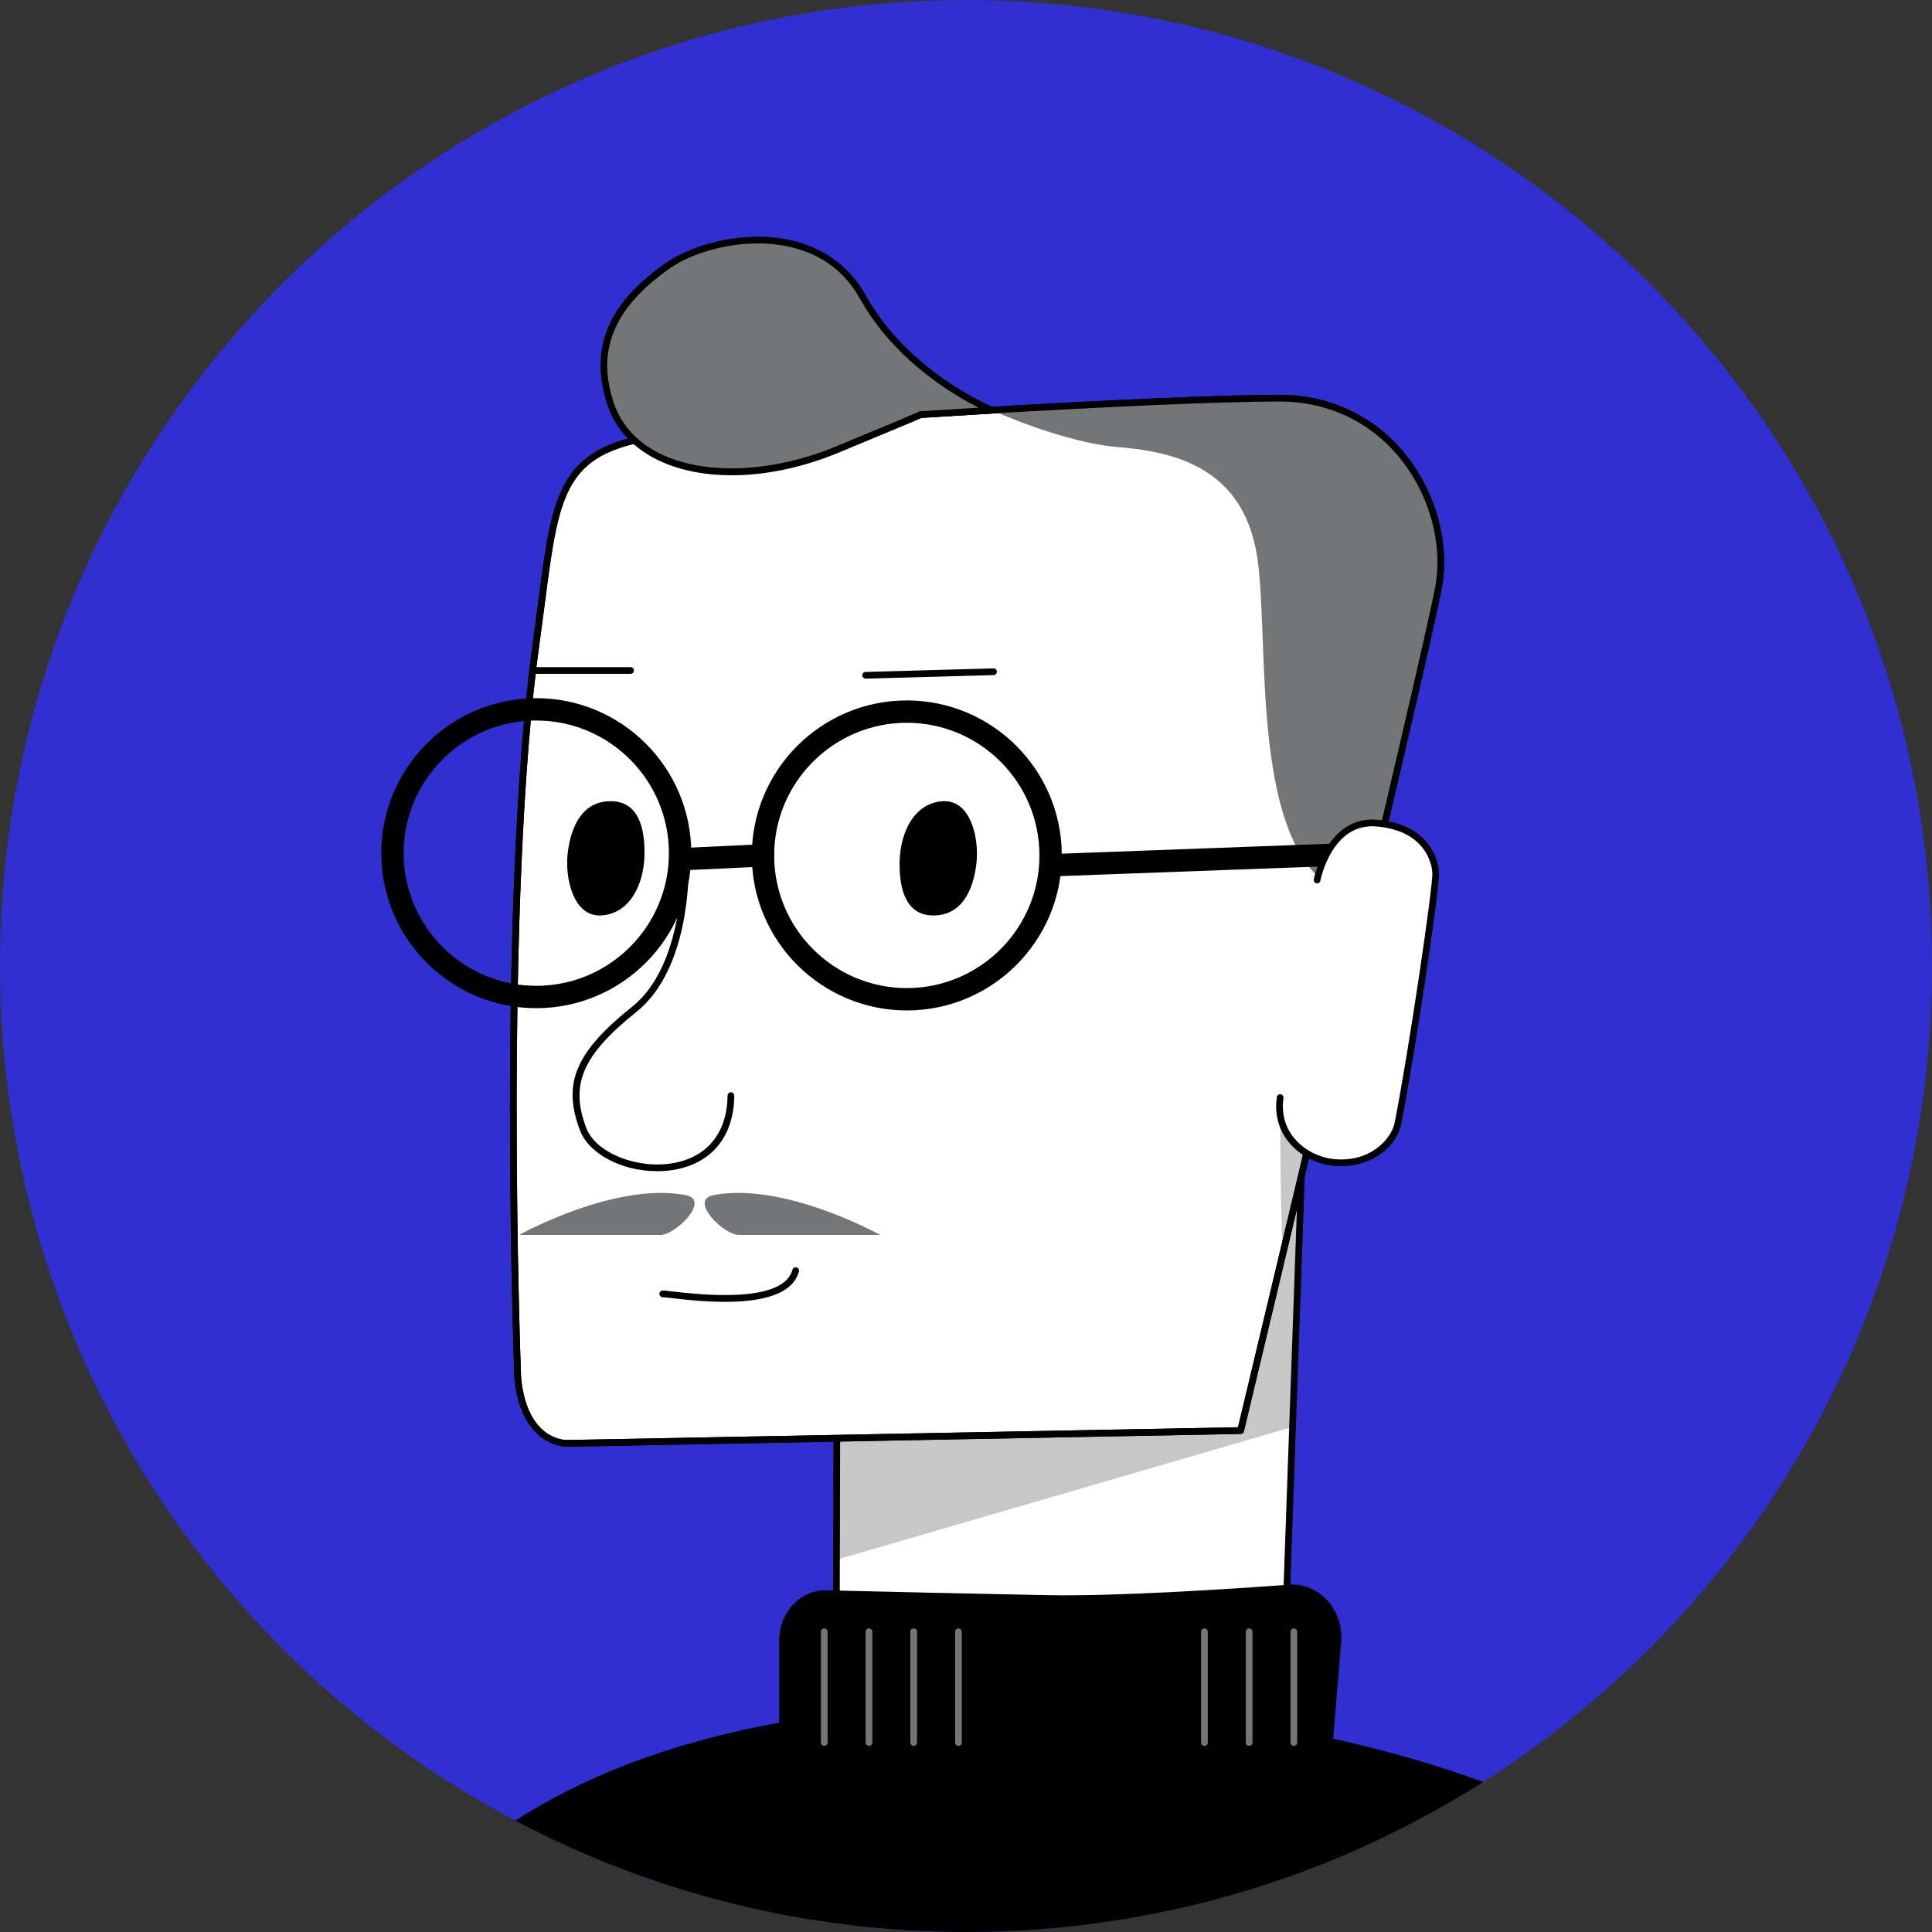 <svg viewBox="0 0 1000 1000" xmlns="http://www.w3.org/2000/svg"><rect x="0" y="0" width="1000" height="1000" fill="#333333" stroke="none"/><path d="m1000 500c0 177.67-92.67 333.7-232.31 422.37-77.38 49.17-169.21 77.63-267.69 77.63-84.26 0-163.66-20.84-233.3-57.65-158.61-83.83-266.7-250.46-266.7-442.35 0-276.15 223.85-500 500-500s500 223.85 500 500z" fill="#3030d0"/><path d="m433.4 606.81-.66 310.42 230.21-6.78 13.17-372.43z" fill="#fff"/><path d="m432.74 918.97c-.45 0-.89-.18-1.21-.49-.34-.33-.53-.78-.53-1.25l.66-310.43c0-.78.52-1.46 1.26-1.67l242.72-68.79c.53-.15 1.11-.04 1.55.3s.68.87.66 1.43l-13.17 372.43c-.03.91-.77 1.65-1.68 1.67l-230.21 6.78s-.03 0-.05 0zm2.39-310.85-.65 307.33 226.79-6.68 13.03-368.42-239.17 67.78z"/><path d="m432.97 807.3 236.06-68.72 7.09-200.56-242.72 68.79z" opacity=".22"/><path d="m268.01 713.68s-9.51-244.12 9.59-381.5c10.29-73.96 7.26-100.02 68.06-107.14 60.8-7.13 257.79-19.05 316.94-18.94 59.16.12 89.98 56.61 81.84 98.75-8.14 42.13-102.28 435.61-102.28 435.61l-348.7 6.63s-21.97.67-25.44-33.4h-.01z" fill="#fff"/><path d="m293.44 748.83c-1.28 0-23.56-.55-27.13-34.8-.02-.09-.03-.19-.04-.28-.09-2.44-9.3-245.85 9.61-381.81 1-7.15 1.85-13.75 2.68-20.14 3.9-30.02 6.47-49.85 15.2-63.78 8.96-14.3 23.93-21.45 51.69-24.7 62.88-7.37 258.52-19.1 317.15-18.95 25.51.05 48.33 10.73 64.25 30.06 16.46 19.99 23.85 47.1 19.29 70.75-8.05 41.69-101.35 431.75-102.3 435.69-.18.77-.86 1.32-1.66 1.33l-348.7 6.63h-.06zm-23.7-35.4s0 .06.01.08c3.25 31.92 22.83 31.84 23.67 31.84l347.37-6.61c5.99-25.04 94.15-393.83 101.95-434.23 4.38-22.66-2.74-48.68-18.56-67.89-15.26-18.52-37.13-28.75-61.58-28.8-.28 0-.57 0-.86 0-59.59 0-253.37 11.59-315.88 18.92-53.57 6.27-56.16 26.23-63.85 85.48-.83 6.39-1.69 13.01-2.69 20.17-18.65 134.09-9.88 373.16-9.59 381.02z"/><path d="m403.31 848.96v81.12l284.49-2.86 6.37-77.29c1.38-16.72-11.45-30.82-27-29.69-34.21 2.51-90.22 6.06-125.03 5.42-35.15-.66-84.88-1.82-114.31-2.52-13.45-.32-24.51 11.33-24.51 25.82z"/><path d="m767.69 922.37c-77.38 49.17-169.21 77.63-267.69 77.63-84.26 0-163.66-20.84-233.3-57.65 33.36-21.47 77.71-40.05 136.61-50.64 7.53-1.35 15.31-2.58 23.33-3.66 2.04-.28 4.1-.54 6.17-.8 5.54-.69 11.2-1.31 16.98-1.86 7.51-.72 15.23-1.31 23.15-1.78 7.53-.45 15.24-.78 23.15-1 14.19-.38 28.99-.37 44.43.06 29.53.82 57.12 2.93 82.88 6.1 7.89.96 15.6 2.03 23.15 3.18 5.75.88 11.4 1.82 16.96 2.8 2.08.37 4.14.74 6.19 1.13 6.93 1.28 13.72 2.66 20.35 4.11 28.56 6.24 54.36 13.85 77.64 22.37z"/><path d="m662.59 206.1c-28.23-.06-87.85 2.63-149.06 6.23 13.65 6.27 43.87 17.49 65.25 19.12 35.45 2.71 67.53 14.53 72.63 61.92 5.69 53.01-4.94 165.06 56.02 172.36 18.19-77.25 33.9-144.78 37.01-160.89 8.14-42.13-22.69-98.62-81.84-98.75h-.01z" fill="#737577"/><path d="m340.07 606.21c-17.79 0-35.15-8.71-39.85-21.08-9.26-24.35-2.42-40.54 27.08-64.15 26.42-21.15 25.62-71.15 25.61-71.65-.02-.96.74-1.75 1.7-1.77h.04c.94 0 1.71.75 1.73 1.7.05 2.12.86 52.21-26.91 74.44-28.02 22.43-34.59 37.62-26 60.2 4.88 12.84 26.41 21.46 45.17 18.1 17.6-3.16 27.78-15.89 27.94-34.92 0-.95.78-1.72 1.74-1.72h.01c.96 0 1.73.79 1.72 1.75-.17 20.86-11.4 34.83-30.8 38.31-3.03.54-6.11.8-9.18.8z"/><path d="m353.03 450.51c-3.07 0-5.63-2.42-5.78-5.52-.15-3.19 2.32-5.9 5.51-6.05l41.89-1.96c3.22-.12 5.9 2.32 6.05 5.51s-2.32 5.9-5.51 6.05l-41.89 1.96c-.09 0-.18 0-.27 0z"/><path d="m543.8 453.65c-3.1 0-5.66-2.45-5.78-5.57-.12-3.19 2.37-5.88 5.57-6l168.9-6.26c3.22-.11 5.88 2.38 6 5.57s-2.37 5.88-5.57 6l-168.9 6.26c-.07 0-.15 0-.22 0z"/><path d="m277.57 521.83c-44.24 0-80.23-35.99-80.23-80.23s35.99-80.23 80.23-80.23 80.23 35.99 80.23 80.23-35.99 80.23-80.23 80.23zm0-148.89c-37.86 0-68.66 30.8-68.66 68.66s30.8 68.66 68.66 68.66 68.66-30.8 68.66-68.66-30.8-68.66-68.66-68.66z"/><path d="m469.36 523c-44.24 0-80.23-35.99-80.23-80.23s35.99-80.23 80.23-80.23 80.23 35.99 80.23 80.23-35.99 80.23-80.23 80.23zm0-148.89c-37.86 0-68.66 30.8-68.66 68.66s30.8 68.66 68.66 68.66 68.66-30.8 68.66-68.66-30.8-68.66-68.66-68.66z"/><path d="m375.19 673.82c-10.8 0-21.3-1.2-27.7-1.94-2.01-.23-3.92-.47-4.32-.43-.94.03-1.78-.67-1.85-1.6s.57-1.75 1.5-1.85c.62-.07 1.78.06 5.06.44 14.22 1.63 57.47 6.59 62.29-11.21.25-.93 1.21-1.47 2.13-1.22.93.25 1.47 1.2 1.22 2.13-3.43 12.67-21.25 15.69-38.34 15.69z"/><path d="m293.78 442.28c-1.3 12.12 2.86 32.63 17.74 31.53s21.85-16.63 22.08-31.53-3.77-27.59-17.51-27.59-20.61 11.55-22.33 27.59h.01z"/><path d="m505.45 446.25c1.3-12.12-2.86-32.63-17.74-31.53s-21.85 16.63-22.08 31.53 3.77 27.59 17.51 27.59 20.61-11.55 22.33-27.59h-.01z"/><path d="m448.04 351.27c-.94 0-1.71-.75-1.73-1.69-.03-.96.73-1.76 1.69-1.78l66.19-1.84c.95-.02 1.76.73 1.78 1.69.03.96-.73 1.76-1.69 1.78l-66.19 1.84s-.03 0-.05 0z"/><path d="m326.37 348.78h-48.8c-.96 0-1.74-.78-1.74-1.74s.78-1.74 1.74-1.74h48.8c.96 0 1.74.78 1.74 1.74s-.78 1.74-1.74 1.74z"/><g fill="#737577"><path d="m426.64 903.68c-.96 0-1.74-.78-1.74-1.74v-57.35c0-.96.78-1.74 1.74-1.74s1.74.78 1.74 1.74v57.35c0 .96-.78 1.74-1.74 1.74z"/><path d="m449.79 903.68c-.96 0-1.74-.78-1.74-1.74v-57.35c0-.96.78-1.74 1.74-1.74s1.74.78 1.74 1.74v57.35c0 .96-.78 1.74-1.74 1.74z"/><path d="m472.94 903.68c-.96 0-1.74-.78-1.74-1.74v-57.35c0-.96.78-1.74 1.74-1.74s1.74.78 1.74 1.74v57.35c0 .96-.78 1.74-1.74 1.74z"/><path d="m496.09 903.68c-.96 0-1.74-.78-1.74-1.74v-57.35c0-.96.78-1.74 1.74-1.74s1.74.78 1.74 1.74v57.35c0 .96-.78 1.74-1.74 1.74z"/><path d="m623.4 903.68c-.96 0-1.74-.78-1.74-1.74v-57.35c0-.96.78-1.74 1.74-1.74s1.74.78 1.74 1.74v57.35c0 .96-.78 1.74-1.74 1.74z"/><path d="m646.55 903.68c-.96 0-1.74-.78-1.74-1.74v-57.35c0-.96.78-1.74 1.74-1.74s1.74.78 1.74 1.74v57.35c0 .96-.78 1.74-1.74 1.74z"/><path d="m669.7 903.68c-.96 0-1.74-.78-1.74-1.74v-57.35c0-.96.78-1.74 1.74-1.74s1.74.78 1.74 1.74v57.35c0 .96-.78 1.74-1.74 1.74z"/></g><path d="m293.44 748.83c-1.28 0-23.56-.55-27.13-34.8-.02-.09-.03-.19-.04-.28-.09-2.44-9.3-245.85 9.61-381.81 1-7.15 1.85-13.75 2.68-20.14 3.9-30.02 6.47-49.85 15.2-63.78 8.96-14.3 23.93-21.45 51.69-24.7 62.88-7.37 258.52-19.1 317.15-18.95 25.51.05 48.33 10.73 64.25 30.06 16.46 19.99 23.85 47.1 19.29 70.75-8.05 41.69-101.35 431.75-102.3 435.69-.18.77-.86 1.32-1.66 1.33l-348.7 6.63h-.06zm-23.7-35.4s0 .06.01.08c3.25 31.92 22.83 31.84 23.67 31.84l347.37-6.61c5.99-25.04 94.15-393.83 101.95-434.23 4.38-22.66-2.74-48.68-18.56-67.89-15.26-18.52-37.13-28.75-61.58-28.8-.28 0-.57 0-.86 0-59.59 0-253.37 11.59-315.88 18.92-53.57 6.27-56.16 26.23-63.85 85.48-.83 6.39-1.69 13.01-2.69 20.17-18.65 134.09-9.88 373.16-9.59 381.02z"/><path d="m513.53 212.33s-43.92-17.37-66.93-58.63-79.11-31.78-101.56-15.78c-22.45 16.01-40.34 37.71-28.92 71.33 12.45 36.7 66.45 44.48 117.28 23.43s42.97-18.07 42.97-18.07z" fill="#737577"/><path d="m378.7 246c-13.56 0-26.1-2.38-36.71-7.19-13.67-6.19-23.18-16.23-27.52-29.01-12.79-37.69 10.74-59.89 29.56-73.3 14.23-10.14 41.25-17.57 65.38-12.14 17.08 3.84 30.46 13.69 38.71 28.49 22.43 40.22 65.62 57.69 66.06 57.87.76.3 1.2 1.08 1.08 1.89-.13.8-.8 1.41-1.61 1.46l-36.66 2.25c-.25.12-.51.23-.77.35-1.03.45-2.81 1.22-5.82 2.49-7.2 3.04-19.42 8.13-36.33 15.13-18.79 7.78-37.91 11.72-55.36 11.72zm13.51-120.01c-18.09 0-35.74 5.9-46.17 13.34-28.47 20.3-37.46 42.34-28.29 69.36 4.02 11.85 12.9 21.18 25.67 26.96 23.04 10.44 57.26 8.69 89.31-4.58 31.57-13.08 40.25-16.77 42.5-17.78.15-.13.32-.24.52-.31.67-.25 1.18-.28 1.57-.18l29.25-1.79c-13.15-6.58-43.67-24.53-61.49-56.48-7.87-14.1-20.13-23.12-36.44-26.79-5.39-1.21-10.93-1.76-16.43-1.76z"/><path d="m662.75 565.75c-.49 47.2 1.23 83.22 1.23 83.22l17.37-73.08-18.61-10.14z" opacity=".22"/><path d="m681.72 455.5s6.24-31.66 30.98-29.44c24.73 2.21 29.88 18.08 30.41 25.45s-12.56 94.66-19.53 129.88c-2.06 10.44-14.58 22.13-33.29 20.29-14.34-1.41-30.57-13.54-27.7-33.58" fill="#fff"/><path d="m694.18 603.61c-1.32 0-2.67-.06-4.05-.2-9.15-.9-17.9-5.63-23.41-12.66-5.04-6.43-7.06-14.34-5.83-22.89.14-.95 1.02-1.61 1.96-1.47.95.14 1.61 1.01 1.47 1.96-1.09 7.59.69 14.59 5.13 20.25 4.87 6.2 12.92 10.55 21.02 11.35 18.53 1.83 29.7-10.2 31.41-18.9 7.26-36.68 19.96-122.82 19.5-129.43-.25-3.57-2.83-21.52-28.83-23.84-22.91-2.05-28.88 26.82-29.13 28.05-.19.94-1.1 1.55-2.04 1.37-.94-.19-1.55-1.1-1.37-2.04.07-.33 6.82-33.16 32.84-30.84 28.8 2.57 31.69 22.99 31.98 27.06.54 7.59-12.62 95.3-19.55 130.34-2.22 11.24-14.25 21.88-31.11 21.88z"/><path d="m369.47 618.55c-13.38 2.51 5.15 20.64 12.89 20.64h73.18s-49.34-27.52-86.06-20.64z" fill="#737577"/><path d="m354.79 618.55c13.38 2.51-5.15 20.64-12.89 20.64h-73.18s49.34-27.52 86.06-20.64z" fill="#737577"/></svg>
